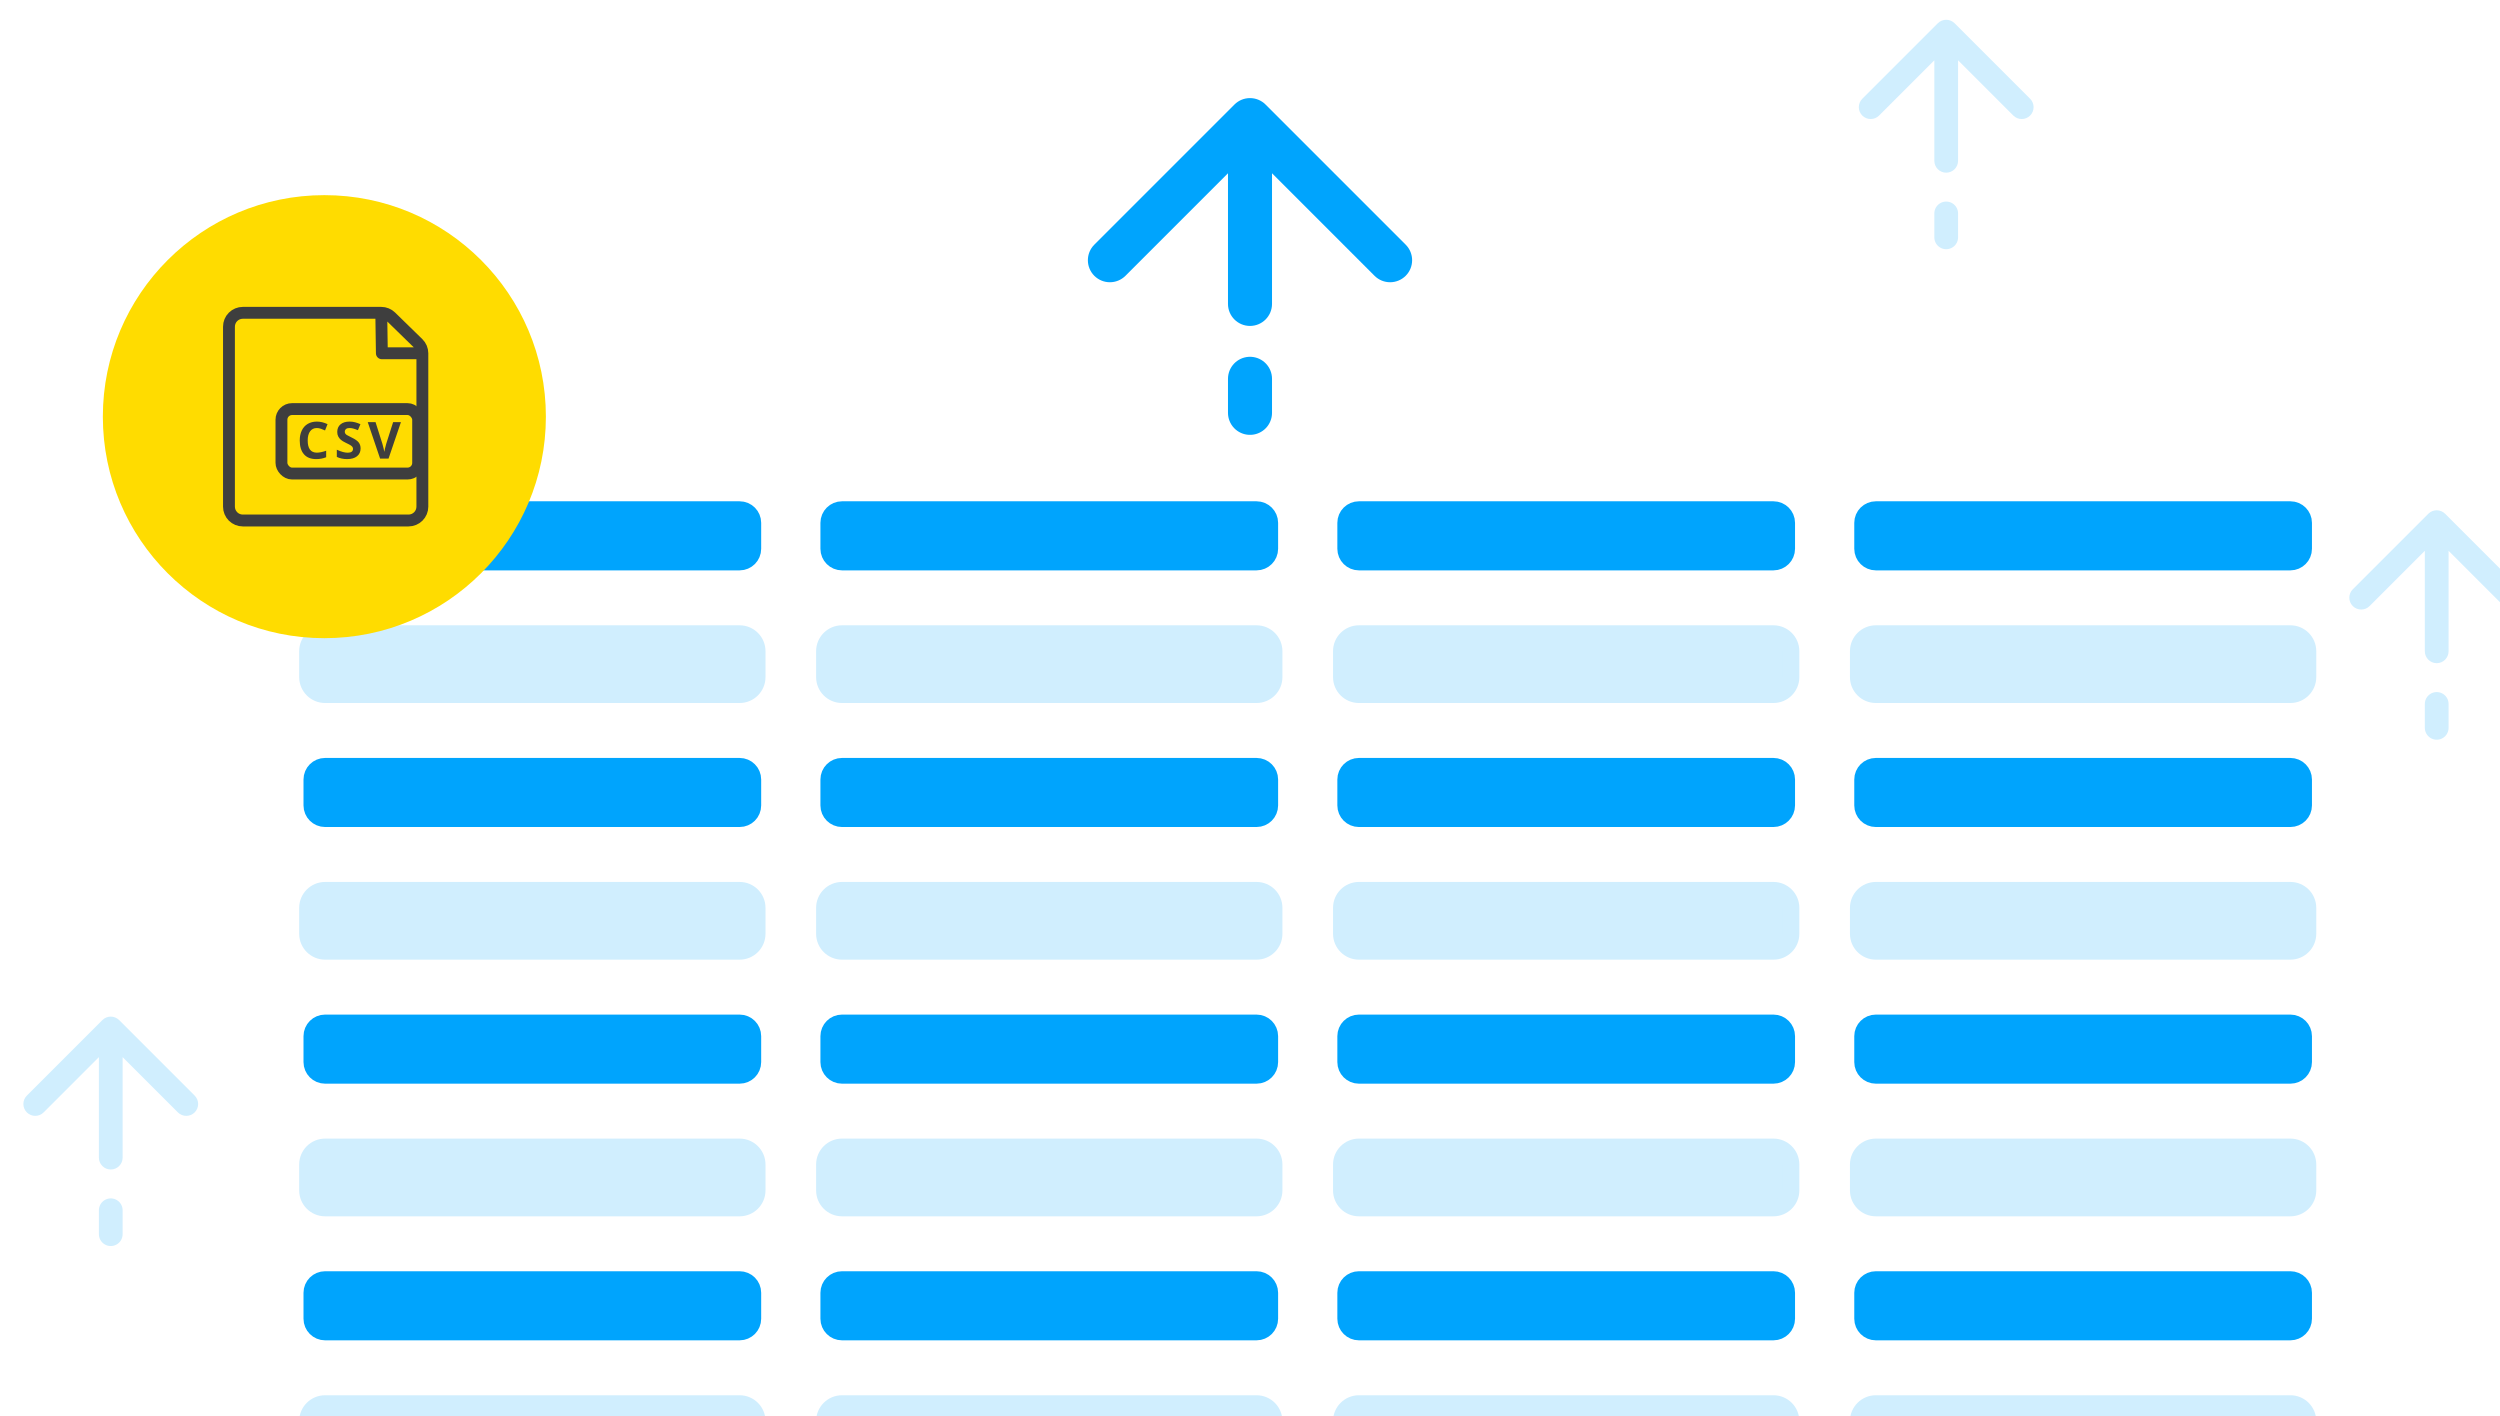 <svg width="316" height="179" viewBox="0 0 316 179" fill="none" xmlns="http://www.w3.org/2000/svg">
<g clip-path="url(#clip0_526_3678)">
<rect width="316" height="179" rx="3" fill="white"/>
<g filter="url(#filter0_dd_526_3678)">
<path d="M155.217 32.233C155.217 33.77 156.463 35.015 158 35.015C159.537 35.015 160.783 33.77 160.783 32.233H155.217ZM159.968 7.032C158.881 5.945 157.119 5.945 156.032 7.032L138.322 24.742C137.236 25.829 137.236 27.591 138.322 28.678C139.409 29.764 141.171 29.764 142.258 28.678L158 12.935L173.742 28.678C174.829 29.764 176.591 29.764 177.678 28.678C178.764 27.591 178.764 25.829 177.678 24.742L159.968 7.032ZM160.783 32.233V9H155.217V32.233H160.783Z" fill="#00A4FD"/>
<path d="M158 41.698V46" stroke="#00A4FD" stroke-width="5.566" stroke-linecap="round"/>
</g>
<path d="M12.5 146.326C12.5 147.154 13.172 147.826 14 147.826C14.828 147.826 15.5 147.154 15.5 146.326H12.5ZM15.061 128.939C14.475 128.354 13.525 128.354 12.939 128.939L3.393 138.485C2.808 139.071 2.808 140.021 3.393 140.607C3.979 141.192 4.929 141.192 5.515 140.607L14 132.121L22.485 140.607C23.071 141.192 24.021 141.192 24.607 140.607C25.192 140.021 25.192 139.071 24.607 138.485L15.061 128.939ZM15.5 146.326L15.5 130H12.5L12.5 146.326H15.5Z" fill="#D0EEFE"/>
<path d="M14 152.977V156" stroke="#D0EEFE" stroke-width="3" stroke-linecap="round"/>
<path d="M306.5 82.326C306.5 83.154 307.172 83.826 308 83.826C308.828 83.826 309.5 83.154 309.5 82.326H306.5ZM309.061 64.939C308.475 64.353 307.525 64.353 306.939 64.939L297.393 74.485C296.808 75.071 296.808 76.021 297.393 76.607C297.979 77.192 298.929 77.192 299.515 76.607L308 68.121L316.485 76.607C317.071 77.192 318.021 77.192 318.607 76.607C319.192 76.021 319.192 75.071 318.607 74.485L309.061 64.939ZM309.5 82.326V66H306.5V82.326H309.5Z" fill="#D0EEFE"/>
<path d="M308 88.977V92" stroke="#D0EEFE" stroke-width="3" stroke-linecap="round"/>
<path d="M244.5 20.326C244.5 21.154 245.172 21.826 246 21.826C246.828 21.826 247.5 21.154 247.5 20.326H244.5ZM247.061 2.939C246.475 2.354 245.525 2.354 244.939 2.939L235.393 12.485C234.808 13.071 234.808 14.021 235.393 14.607C235.979 15.192 236.929 15.192 237.515 14.607L246 6.121L254.485 14.607C255.071 15.192 256.021 15.192 256.607 14.607C257.192 14.021 257.192 13.071 256.607 12.485L247.061 2.939ZM247.5 20.326V4H244.5V20.326H247.5Z" fill="#D0EEFE"/>
<path d="M246 26.977V30" stroke="#D0EEFE" stroke-width="3" stroke-linecap="round"/>
<path fill-rule="evenodd" clip-rule="evenodd" d="M94.576 69.366C94.576 69.969 94.088 70.458 93.485 70.458L41.092 70.458C40.489 70.458 40 69.969 40 69.366V66.091C40 65.489 40.489 65 41.092 65L93.485 65C94.088 65 94.576 65.489 94.576 66.091V69.366Z" fill="#00A4FD" stroke="#00A4FD" stroke-width="3.275" stroke-linejoin="round"/>
<path d="M93.485 87.769C94.691 87.769 95.668 86.792 95.668 85.587V82.312C95.668 81.106 94.691 80.129 93.485 80.129L41.092 80.129C39.886 80.129 38.908 81.106 38.908 82.312V85.587C38.908 86.792 39.886 87.769 41.092 87.769L93.485 87.769Z" fill="#D0EEFE" stroke="#D0EEFE" stroke-width="2.183" stroke-linejoin="round"/>
<path fill-rule="evenodd" clip-rule="evenodd" d="M94.576 101.807C94.576 102.41 94.088 102.898 93.485 102.898L41.092 102.898C40.489 102.898 40 102.41 40 101.807V98.532C40 97.929 40.489 97.441 41.092 97.441L93.485 97.441C94.088 97.441 94.576 97.929 94.576 98.532V101.807Z" fill="#00A4FD" stroke="#00A4FD" stroke-width="3.275" stroke-linejoin="round"/>
<path d="M93.485 120.21C94.691 120.21 95.668 119.233 95.668 118.027V114.753C95.668 113.547 94.691 112.569 93.485 112.569L41.092 112.569C39.886 112.569 38.908 113.547 38.908 114.753V118.027C38.908 119.233 39.886 120.21 41.092 120.21L93.485 120.21Z" fill="#D0EEFE" stroke="#D0EEFE" stroke-width="2.183" stroke-linejoin="round"/>
<path fill-rule="evenodd" clip-rule="evenodd" d="M94.576 134.247C94.576 134.85 94.088 135.339 93.485 135.339H41.092C40.489 135.339 40 134.85 40 134.247V130.973C40 130.37 40.489 129.881 41.092 129.881H93.485C94.088 129.881 94.576 130.37 94.576 130.973V134.247Z" fill="#00A4FD" stroke="#00A4FD" stroke-width="3.275" stroke-linejoin="round"/>
<path d="M93.485 152.651C94.691 152.651 95.668 151.673 95.668 150.468V147.193C95.668 145.988 94.691 145.01 93.485 145.01H41.092C39.886 145.01 38.908 145.988 38.908 147.193V150.468C38.908 151.673 39.886 152.651 41.092 152.651H93.485Z" fill="#D0EEFE" stroke="#D0EEFE" stroke-width="2.183" stroke-linejoin="round"/>
<path fill-rule="evenodd" clip-rule="evenodd" d="M94.576 166.688C94.576 167.291 94.088 167.78 93.485 167.78H41.092C40.489 167.78 40 167.291 40 166.688V163.414C40 162.811 40.489 162.322 41.092 162.322H93.485C94.088 162.322 94.576 162.811 94.576 163.414V166.688Z" fill="#00A4FD" stroke="#00A4FD" stroke-width="3.275" stroke-linejoin="round"/>
<path d="M93.485 185.092C94.691 185.092 95.668 184.114 95.668 182.908V179.634C95.668 178.428 94.691 177.451 93.485 177.451H41.092C39.886 177.451 38.908 178.428 38.908 179.634V182.908C38.908 184.114 39.886 185.092 41.092 185.092H93.485Z" fill="#D0EEFE" stroke="#D0EEFE" stroke-width="2.183" stroke-linejoin="round"/>
<path fill-rule="evenodd" clip-rule="evenodd" d="M159.916 69.366C159.916 69.969 159.427 70.458 158.824 70.458L106.431 70.458C105.828 70.458 105.339 69.969 105.339 69.366V66.091C105.339 65.489 105.828 65 106.431 65L158.824 65C159.427 65 159.916 65.489 159.916 66.091V69.366Z" fill="#00A4FD" stroke="#00A4FD" stroke-width="3.275" stroke-linejoin="round"/>
<path d="M158.824 87.769C160.03 87.769 161.007 86.792 161.007 85.587V82.312C161.007 81.106 160.03 80.129 158.824 80.129L106.431 80.129C105.225 80.129 104.248 81.106 104.248 82.312V85.587C104.248 86.792 105.225 87.769 106.431 87.769L158.824 87.769Z" fill="#D0EEFE" stroke="#D0EEFE" stroke-width="2.183" stroke-linejoin="round"/>
<path fill-rule="evenodd" clip-rule="evenodd" d="M159.916 101.807C159.916 102.41 159.427 102.898 158.824 102.898L106.431 102.898C105.828 102.898 105.339 102.41 105.339 101.807V98.532C105.339 97.929 105.828 97.441 106.431 97.441L158.824 97.441C159.427 97.441 159.916 97.929 159.916 98.532V101.807Z" fill="#00A4FD" stroke="#00A4FD" stroke-width="3.275" stroke-linejoin="round"/>
<path d="M158.824 120.21C160.03 120.21 161.007 119.233 161.007 118.027V114.753C161.007 113.547 160.03 112.569 158.824 112.569L106.431 112.569C105.225 112.569 104.248 113.547 104.248 114.753V118.027C104.248 119.233 105.225 120.21 106.431 120.21L158.824 120.21Z" fill="#D0EEFE" stroke="#D0EEFE" stroke-width="2.183" stroke-linejoin="round"/>
<path fill-rule="evenodd" clip-rule="evenodd" d="M159.916 134.247C159.916 134.85 159.427 135.339 158.824 135.339H106.431C105.828 135.339 105.339 134.85 105.339 134.247V130.973C105.339 130.37 105.828 129.881 106.431 129.881H158.824C159.427 129.881 159.916 130.37 159.916 130.973V134.247Z" fill="#00A4FD" stroke="#00A4FD" stroke-width="3.275" stroke-linejoin="round"/>
<path d="M158.824 152.651C160.03 152.651 161.007 151.673 161.007 150.468V147.193C161.007 145.988 160.03 145.01 158.824 145.01H106.431C105.225 145.01 104.248 145.988 104.248 147.193V150.468C104.248 151.673 105.225 152.651 106.431 152.651H158.824Z" fill="#D0EEFE" stroke="#D0EEFE" stroke-width="2.183" stroke-linejoin="round"/>
<path fill-rule="evenodd" clip-rule="evenodd" d="M159.916 166.688C159.916 167.291 159.427 167.78 158.824 167.78H106.431C105.828 167.78 105.339 167.291 105.339 166.688V163.414C105.339 162.811 105.828 162.322 106.431 162.322H158.824C159.427 162.322 159.916 162.811 159.916 163.414V166.688Z" fill="#00A4FD" stroke="#00A4FD" stroke-width="3.275" stroke-linejoin="round"/>
<path d="M158.824 185.092C160.03 185.092 161.007 184.114 161.007 182.908V179.634C161.007 178.428 160.03 177.451 158.824 177.451H106.431C105.225 177.451 104.248 178.428 104.248 179.634V182.908C104.248 184.114 105.225 185.092 106.431 185.092H158.824Z" fill="#D0EEFE" stroke="#D0EEFE" stroke-width="2.183" stroke-linejoin="round"/>
<path fill-rule="evenodd" clip-rule="evenodd" d="M225.255 69.366C225.255 69.969 224.766 70.458 224.163 70.458L171.77 70.458C171.167 70.458 170.678 69.969 170.678 69.366V66.091C170.678 65.489 171.167 65 171.77 65L224.163 65C224.766 65 225.255 65.489 225.255 66.091V69.366Z" fill="#00A4FD" stroke="#00A4FD" stroke-width="3.275" stroke-linejoin="round"/>
<path d="M224.163 87.769C225.369 87.769 226.346 86.792 226.346 85.587V82.312C226.346 81.106 225.369 80.129 224.163 80.129L171.77 80.129C170.564 80.129 169.587 81.106 169.587 82.312V85.587C169.587 86.792 170.564 87.769 171.77 87.769L224.163 87.769Z" fill="#D0EEFE" stroke="#D0EEFE" stroke-width="2.183" stroke-linejoin="round"/>
<path fill-rule="evenodd" clip-rule="evenodd" d="M225.255 101.807C225.255 102.41 224.766 102.898 224.163 102.898L171.77 102.898C171.167 102.898 170.678 102.41 170.678 101.807V98.532C170.678 97.929 171.167 97.441 171.77 97.441L224.163 97.441C224.766 97.441 225.255 97.929 225.255 98.532V101.807Z" fill="#00A4FD" stroke="#00A4FD" stroke-width="3.275" stroke-linejoin="round"/>
<path d="M224.163 120.21C225.369 120.21 226.346 119.233 226.346 118.027V114.753C226.346 113.547 225.369 112.569 224.163 112.569L171.77 112.569C170.564 112.569 169.587 113.547 169.587 114.753V118.027C169.587 119.233 170.564 120.21 171.77 120.21L224.163 120.21Z" fill="#D0EEFE" stroke="#D0EEFE" stroke-width="2.183" stroke-linejoin="round"/>
<path fill-rule="evenodd" clip-rule="evenodd" d="M225.255 134.247C225.255 134.85 224.766 135.339 224.163 135.339H171.77C171.167 135.339 170.678 134.85 170.678 134.247V130.973C170.678 130.37 171.167 129.881 171.77 129.881H224.163C224.766 129.881 225.255 130.37 225.255 130.973V134.247Z" fill="#00A4FD" stroke="#00A4FD" stroke-width="3.275" stroke-linejoin="round"/>
<path d="M224.163 152.651C225.369 152.651 226.346 151.673 226.346 150.468V147.193C226.346 145.988 225.369 145.01 224.163 145.01H171.77C170.564 145.01 169.587 145.988 169.587 147.193V150.468C169.587 151.673 170.564 152.651 171.77 152.651H224.163Z" fill="#D0EEFE" stroke="#D0EEFE" stroke-width="2.183" stroke-linejoin="round"/>
<path fill-rule="evenodd" clip-rule="evenodd" d="M225.255 166.688C225.255 167.291 224.766 167.78 224.163 167.78H171.77C171.167 167.78 170.678 167.291 170.678 166.688V163.414C170.678 162.811 171.167 162.322 171.77 162.322H224.163C224.766 162.322 225.255 162.811 225.255 163.414V166.688Z" fill="#00A4FD" stroke="#00A4FD" stroke-width="3.275" stroke-linejoin="round"/>
<path d="M224.163 185.092C225.369 185.092 226.346 184.114 226.346 182.908V179.634C226.346 178.428 225.369 177.451 224.163 177.451H171.77C170.564 177.451 169.587 178.428 169.587 179.634V182.908C169.587 184.114 170.564 185.092 171.77 185.092H224.163Z" fill="#D0EEFE" stroke="#D0EEFE" stroke-width="2.183" stroke-linejoin="round"/>
<path fill-rule="evenodd" clip-rule="evenodd" d="M290.594 69.366C290.594 69.969 290.105 70.458 289.502 70.458L237.109 70.458C236.506 70.458 236.017 69.969 236.017 69.366V66.091C236.017 65.489 236.506 65 237.109 65L289.502 65C290.105 65 290.594 65.489 290.594 66.091V69.366Z" fill="#00A4FD" stroke="#00A4FD" stroke-width="3.275" stroke-linejoin="round"/>
<path d="M289.502 87.769C290.708 87.769 291.685 86.792 291.685 85.587V82.312C291.685 81.106 290.708 80.129 289.502 80.129L237.109 80.129C235.903 80.129 234.926 81.106 234.926 82.312V85.587C234.926 86.792 235.903 87.769 237.109 87.769L289.502 87.769Z" fill="#D0EEFE" stroke="#D0EEFE" stroke-width="2.183" stroke-linejoin="round"/>
<path fill-rule="evenodd" clip-rule="evenodd" d="M290.594 101.807C290.594 102.41 290.105 102.898 289.502 102.898L237.109 102.898C236.506 102.898 236.017 102.41 236.017 101.807V98.532C236.017 97.929 236.506 97.441 237.109 97.441L289.502 97.441C290.105 97.441 290.594 97.929 290.594 98.532V101.807Z" fill="#00A4FD" stroke="#00A4FD" stroke-width="3.275" stroke-linejoin="round"/>
<path d="M289.502 120.21C290.708 120.21 291.685 119.233 291.685 118.027V114.753C291.685 113.547 290.708 112.569 289.502 112.569L237.109 112.569C235.903 112.569 234.926 113.547 234.926 114.753V118.027C234.926 119.233 235.903 120.21 237.109 120.21L289.502 120.21Z" fill="#D0EEFE" stroke="#D0EEFE" stroke-width="2.183" stroke-linejoin="round"/>
<path fill-rule="evenodd" clip-rule="evenodd" d="M290.594 134.247C290.594 134.85 290.105 135.339 289.502 135.339H237.109C236.506 135.339 236.017 134.85 236.017 134.247V130.973C236.017 130.37 236.506 129.881 237.109 129.881H289.502C290.105 129.881 290.594 130.37 290.594 130.973V134.247Z" fill="#00A4FD" stroke="#00A4FD" stroke-width="3.275" stroke-linejoin="round"/>
<path d="M289.502 152.651C290.708 152.651 291.685 151.673 291.685 150.468V147.193C291.685 145.988 290.708 145.01 289.502 145.01H237.109C235.903 145.01 234.926 145.988 234.926 147.193V150.468C234.926 151.673 235.903 152.651 237.109 152.651H289.502Z" fill="#D0EEFE" stroke="#D0EEFE" stroke-width="2.183" stroke-linejoin="round"/>
<path fill-rule="evenodd" clip-rule="evenodd" d="M290.594 166.688C290.594 167.291 290.105 167.78 289.502 167.78H237.109C236.506 167.78 236.017 167.291 236.017 166.688V163.414C236.017 162.811 236.506 162.322 237.109 162.322H289.502C290.105 162.322 290.594 162.811 290.594 163.414V166.688Z" fill="#00A4FD" stroke="#00A4FD" stroke-width="3.275" stroke-linejoin="round"/>
<path d="M289.502 185.092C290.708 185.092 291.685 184.114 291.685 182.908V179.634C291.685 178.428 290.708 177.451 289.502 177.451H237.109C235.903 177.451 234.926 178.428 234.926 179.634V182.908C234.926 184.114 235.903 185.092 237.109 185.092H289.502Z" fill="#D0EEFE" stroke="#D0EEFE" stroke-width="2.183" stroke-linejoin="round"/>
<g filter="url(#filter1_dd_526_3678)">
<circle cx="41" cy="46" r="28" fill="#FFDC00"/>
<g clip-path="url(#clip1_526_3678)">
<path d="M48.191 32.875H30.691C30.227 32.875 29.782 33.059 29.453 33.388C29.125 33.716 28.941 34.161 28.941 34.625V57.375C28.941 57.839 29.125 58.284 29.453 58.612C29.782 58.94 30.227 59.125 30.691 59.125H51.637C52.101 59.125 52.546 58.94 52.874 58.612C53.203 58.284 53.387 57.839 53.387 57.375V37.989M48.191 32.875C48.647 32.875 49.085 33.053 49.412 33.372L52.86 36.736C53.027 36.899 53.159 37.093 53.25 37.309C53.34 37.524 53.387 37.755 53.387 37.989M48.191 32.875L48.268 37.989H53.387" stroke="#3E3E3E" stroke-width="1.5" stroke-linecap="round" stroke-linejoin="round"/>
<rect x="35.575" y="45.041" width="17.279" height="8.151" rx="1.346" stroke="#3E3E3E" stroke-width="1.5"/>
<path d="M37.887 49.002C37.887 48.522 37.974 48.103 38.148 47.743C38.323 47.381 38.573 47.105 38.899 46.913C39.227 46.72 39.611 46.623 40.05 46.623C40.498 46.623 40.948 46.731 41.401 46.948L41.085 47.743C40.913 47.661 40.739 47.59 40.565 47.529C40.39 47.468 40.219 47.437 40.05 47.437C39.682 47.437 39.398 47.576 39.196 47.853C38.994 48.129 38.893 48.514 38.893 49.008C38.893 50.036 39.279 50.55 40.05 50.55C40.374 50.55 40.767 50.469 41.227 50.307V51.127C40.849 51.285 40.426 51.364 39.959 51.364C39.288 51.364 38.775 51.161 38.42 50.755C38.064 50.347 37.887 49.763 37.887 49.002ZM42.573 51.086V50.178C42.884 50.317 43.147 50.415 43.362 50.471C43.578 50.528 43.776 50.556 43.955 50.556C44.169 50.556 44.333 50.516 44.447 50.434C44.562 50.352 44.62 50.23 44.62 50.068C44.62 49.977 44.595 49.897 44.545 49.828C44.494 49.756 44.419 49.688 44.321 49.623C44.224 49.558 44.025 49.454 43.724 49.311C43.443 49.178 43.231 49.051 43.09 48.929C42.95 48.807 42.837 48.665 42.753 48.503C42.669 48.341 42.627 48.152 42.627 47.935C42.627 47.527 42.765 47.207 43.04 46.973C43.318 46.74 43.7 46.623 44.188 46.623C44.428 46.623 44.656 46.652 44.873 46.708C45.091 46.765 45.319 46.845 45.557 46.948L45.242 47.708C44.996 47.607 44.792 47.537 44.63 47.497C44.47 47.457 44.312 47.437 44.157 47.437C43.972 47.437 43.83 47.48 43.731 47.566C43.632 47.653 43.583 47.765 43.583 47.904C43.583 47.99 43.602 48.066 43.642 48.131C43.682 48.194 43.745 48.256 43.832 48.317C43.92 48.376 44.127 48.483 44.453 48.639C44.884 48.845 45.18 49.052 45.339 49.26C45.499 49.466 45.579 49.72 45.579 50.02C45.579 50.437 45.429 50.765 45.128 51.004C44.83 51.244 44.413 51.364 43.879 51.364C43.387 51.364 42.952 51.272 42.573 51.086ZM46.481 46.69H47.468L48.335 49.434C48.384 49.596 48.433 49.785 48.483 50.001C48.536 50.216 48.569 50.365 48.581 50.449C48.604 50.256 48.683 49.917 48.818 49.434L49.692 46.69H50.679L49.111 51.301H48.045L46.481 46.69Z" fill="#3E3E3E"/>
</g>
</g>
</g>
<defs>
<filter id="filter0_dd_526_3678" x="88.042" y="-43.248" width="139.917" height="141.497" filterUnits="userSpaceOnUse" color-interpolation-filters="sRGB">
<feFlood flood-opacity="0" result="BackgroundImageFix"/>
<feColorMatrix in="SourceAlpha" type="matrix" values="0 0 0 0 0 0 0 0 0 0 0 0 0 0 0 0 0 0 127 0" result="hardAlpha"/>
<feOffset/>
<feGaussianBlur stdDeviation="24.733"/>
<feColorMatrix type="matrix" values="0 0 0 0 0 0 0 0 0 0 0 0 0 0 0 0 0 0 0.04 0"/>
<feBlend mode="normal" in2="BackgroundImageFix" result="effect1_dropShadow_526_3678"/>
<feColorMatrix in="SourceAlpha" type="matrix" values="0 0 0 0 0 0 0 0 0 0 0 0 0 0 0 0 0 0 127 0" result="hardAlpha"/>
<feOffset dy="6.183"/>
<feGaussianBlur stdDeviation="12.366"/>
<feColorMatrix type="matrix" values="0 0 0 0 0 0 0 0 0 0 0 0 0 0 0 0 0 0 0.12 0"/>
<feBlend mode="normal" in2="effect1_dropShadow_526_3678" result="effect2_dropShadow_526_3678"/>
<feBlend mode="normal" in="SourceGraphic" in2="effect2_dropShadow_526_3678" result="shape"/>
</filter>
<filter id="filter1_dd_526_3678" x="-40.326" y="-35.326" width="162.652" height="162.652" filterUnits="userSpaceOnUse" color-interpolation-filters="sRGB">
<feFlood flood-opacity="0" result="BackgroundImageFix"/>
<feColorMatrix in="SourceAlpha" type="matrix" values="0 0 0 0 0 0 0 0 0 0 0 0 0 0 0 0 0 0 127 0" result="hardAlpha"/>
<feOffset/>
<feGaussianBlur stdDeviation="26.663"/>
<feColorMatrix type="matrix" values="0 0 0 0 0 0 0 0 0 0 0 0 0 0 0 0 0 0 0.04 0"/>
<feBlend mode="normal" in2="BackgroundImageFix" result="effect1_dropShadow_526_3678"/>
<feColorMatrix in="SourceAlpha" type="matrix" values="0 0 0 0 0 0 0 0 0 0 0 0 0 0 0 0 0 0 127 0" result="hardAlpha"/>
<feOffset dy="6.666"/>
<feGaussianBlur stdDeviation="13.332"/>
<feColorMatrix type="matrix" values="0 0 0 0 0 0 0 0 0 0 0 0 0 0 0 0 0 0 0.12 0"/>
<feBlend mode="normal" in2="effect1_dropShadow_526_3678" result="effect2_dropShadow_526_3678"/>
<feBlend mode="normal" in="SourceGraphic" in2="effect2_dropShadow_526_3678" result="shape"/>
</filter>
<clipPath id="clip0_526_3678">
<rect width="316" height="179" rx="3" fill="white"/>
</clipPath>
<clipPath id="clip1_526_3678">
<rect width="26.328" height="28" fill="white" transform="translate(28 32)"/>
</clipPath>
</defs>
</svg>
